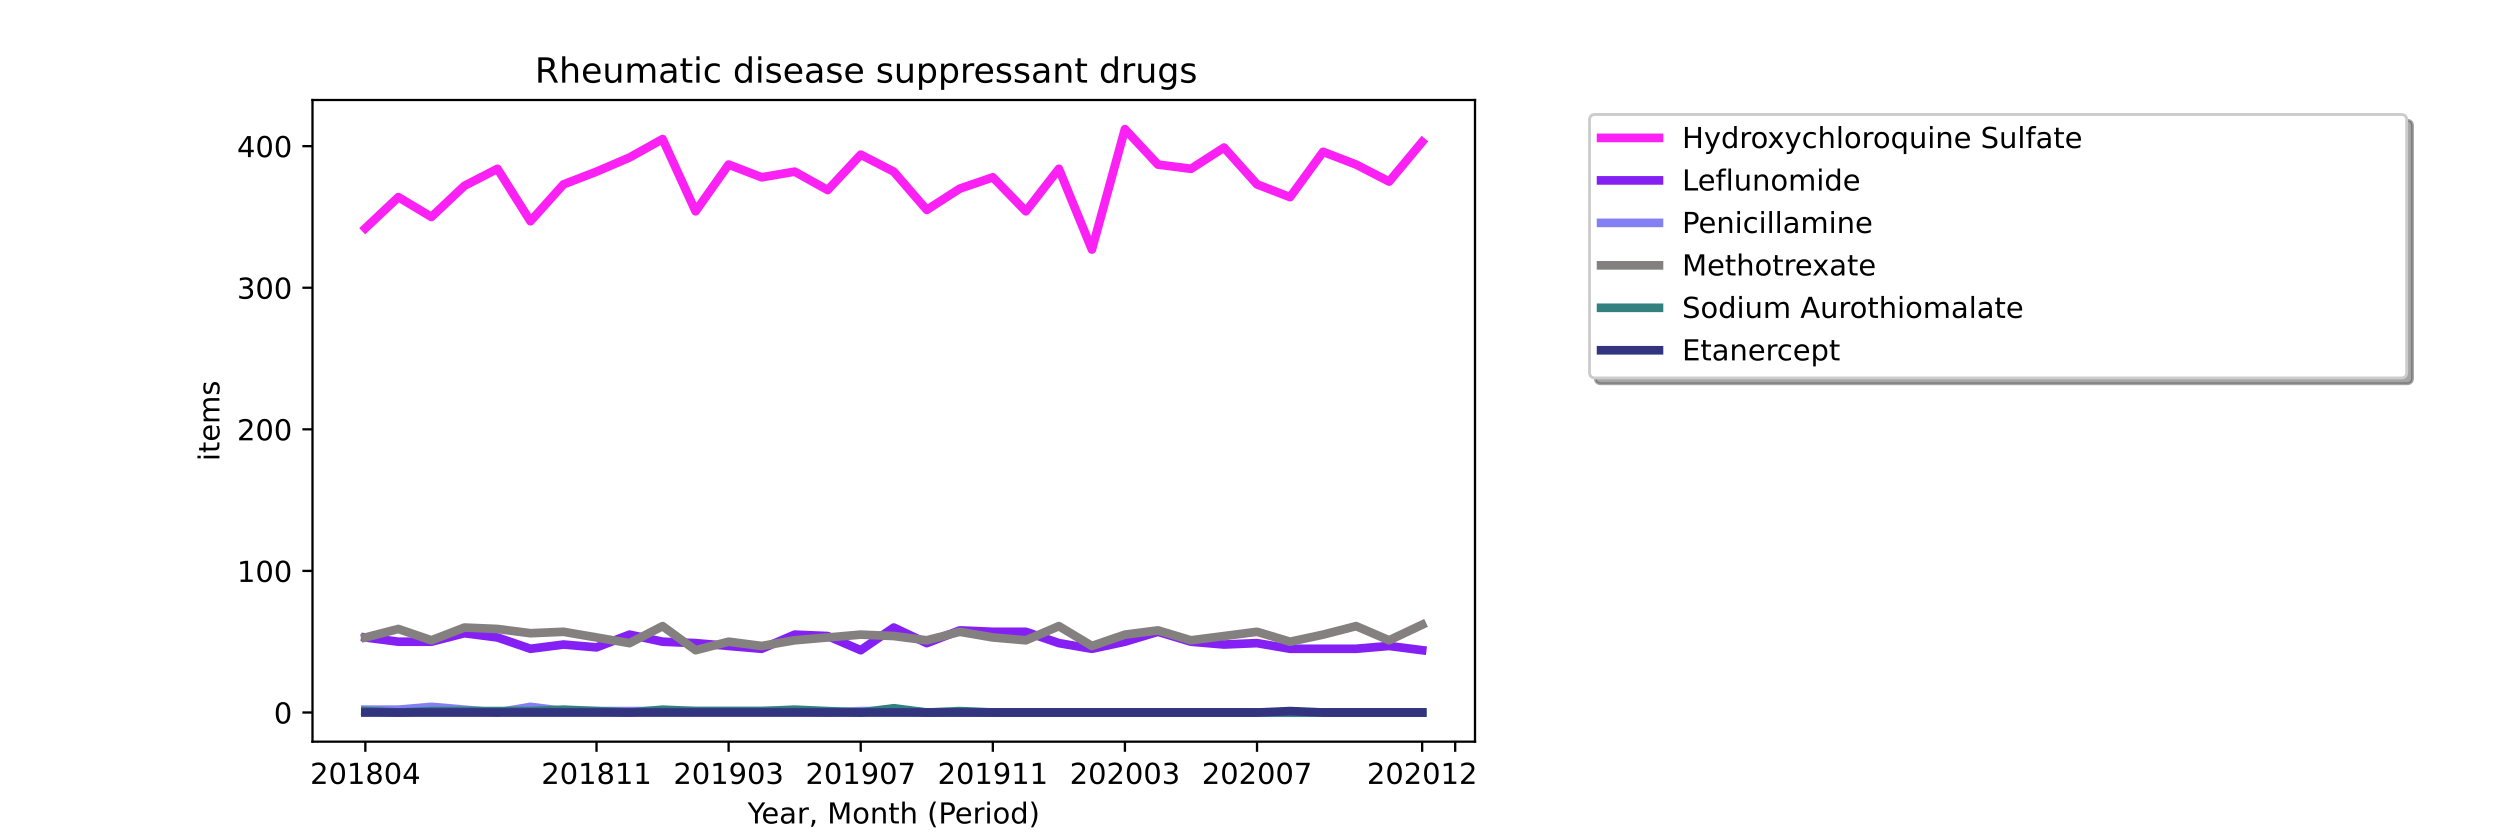 <?xml version="1.0" encoding="utf-8" standalone="no"?>
<!DOCTYPE svg PUBLIC "-//W3C//DTD SVG 1.1//EN"
  "http://www.w3.org/Graphics/SVG/1.1/DTD/svg11.dtd">
<!-- Created with matplotlib (https://matplotlib.org/) -->
<svg height="288pt" version="1.1" viewBox="0 0 864 288" width="864pt" xmlns="http://www.w3.org/2000/svg" xmlns:xlink="http://www.w3.org/1999/xlink">
 <defs>
  <style type="text/css">*{stroke-linecap:butt;stroke-linejoin:round;}</style>
 </defs>
 <g id="figure_1">
  <g id="patch_1">
   <path d="M 0 288 
L 864 288 
L 864 0 
L 0 0 
z
" style="fill:#ffffff;"/>
  </g>
  <g id="axes_1">
   <g id="patch_2">
    <path d="M 108 256.32 
L 509.76 256.32 
L 509.76 34.56 
L 108 34.56 
z
" style="fill:#ffffff;"/>
   </g>
   <g id="matplotlib.axis_1">
    <g id="xtick_1">
     <g id="line2d_1">
      <defs>
       <path d="M 0 0 
L 0 3.5 
" id="md480326a46" style="stroke:#000000;stroke-width:0.8;"/>
      </defs>
      <g>
       <use style="stroke:#000000;stroke-width:0.8;" x="126.262" xlink:href="#md480326a46" y="256.32"/>
      </g>
     </g>
     <g id="text_1">
      <!-- 201804 -->
      <g transform="translate(107.174 270.918)scale(0.1 -0.1)">
       <defs>
        <path d="M 19.188 8.297 
L 53.609 8.297 
L 53.609 0 
L 7.328 0 
L 7.328 8.297 
Q 12.938 14.109 22.625 23.891 
Q 32.328 33.688 34.812 36.531 
Q 39.547 41.844 41.422 45.531 
Q 43.312 49.219 43.312 52.781 
Q 43.312 58.594 39.234 62.25 
Q 35.156 65.922 28.609 65.922 
Q 23.969 65.922 18.812 64.312 
Q 13.672 62.703 7.812 59.422 
L 7.812 69.391 
Q 13.766 71.781 18.938 73 
Q 24.125 74.219 28.422 74.219 
Q 39.75 74.219 46.484 68.547 
Q 53.219 62.891 53.219 53.422 
Q 53.219 48.922 51.531 44.891 
Q 49.859 40.875 45.406 35.406 
Q 44.188 33.984 37.641 27.219 
Q 31.109 20.453 19.188 8.297 
z
" id="DejaVuSans-50"/>
        <path d="M 31.781 66.406 
Q 24.172 66.406 20.328 58.906 
Q 16.5 51.422 16.5 36.375 
Q 16.5 21.391 20.328 13.891 
Q 24.172 6.391 31.781 6.391 
Q 39.453 6.391 43.281 13.891 
Q 47.125 21.391 47.125 36.375 
Q 47.125 51.422 43.281 58.906 
Q 39.453 66.406 31.781 66.406 
z
M 31.781 74.219 
Q 44.047 74.219 50.516 64.516 
Q 56.984 54.828 56.984 36.375 
Q 56.984 17.969 50.516 8.266 
Q 44.047 -1.422 31.781 -1.422 
Q 19.531 -1.422 13.062 8.266 
Q 6.594 17.969 6.594 36.375 
Q 6.594 54.828 13.062 64.516 
Q 19.531 74.219 31.781 74.219 
z
" id="DejaVuSans-48"/>
        <path d="M 12.406 8.297 
L 28.516 8.297 
L 28.516 63.922 
L 10.984 60.406 
L 10.984 69.391 
L 28.422 72.906 
L 38.281 72.906 
L 38.281 8.297 
L 54.391 8.297 
L 54.391 0 
L 12.406 0 
z
" id="DejaVuSans-49"/>
        <path d="M 31.781 34.625 
Q 24.75 34.625 20.719 30.859 
Q 16.703 27.094 16.703 20.516 
Q 16.703 13.922 20.719 10.156 
Q 24.75 6.391 31.781 6.391 
Q 38.812 6.391 42.859 10.172 
Q 46.922 13.969 46.922 20.516 
Q 46.922 27.094 42.891 30.859 
Q 38.875 34.625 31.781 34.625 
z
M 21.922 38.812 
Q 15.578 40.375 12.031 44.719 
Q 8.5 49.078 8.5 55.328 
Q 8.5 64.062 14.719 69.141 
Q 20.953 74.219 31.781 74.219 
Q 42.672 74.219 48.875 69.141 
Q 55.078 64.062 55.078 55.328 
Q 55.078 49.078 51.531 44.719 
Q 48 40.375 41.703 38.812 
Q 48.828 37.156 52.797 32.312 
Q 56.781 27.484 56.781 20.516 
Q 56.781 9.906 50.312 4.234 
Q 43.844 -1.422 31.781 -1.422 
Q 19.734 -1.422 13.25 4.234 
Q 6.781 9.906 6.781 20.516 
Q 6.781 27.484 10.781 32.312 
Q 14.797 37.156 21.922 38.812 
z
M 18.312 54.391 
Q 18.312 48.734 21.844 45.562 
Q 25.391 42.391 31.781 42.391 
Q 38.141 42.391 41.719 45.562 
Q 45.312 48.734 45.312 54.391 
Q 45.312 60.062 41.719 63.234 
Q 38.141 66.406 31.781 66.406 
Q 25.391 66.406 21.844 63.234 
Q 18.312 60.062 18.312 54.391 
z
" id="DejaVuSans-56"/>
        <path d="M 37.797 64.312 
L 12.891 25.391 
L 37.797 25.391 
z
M 35.203 72.906 
L 47.609 72.906 
L 47.609 25.391 
L 58.016 25.391 
L 58.016 17.188 
L 47.609 17.188 
L 47.609 0 
L 37.797 0 
L 37.797 17.188 
L 4.891 17.188 
L 4.891 26.703 
z
" id="DejaVuSans-52"/>
       </defs>
       <use xlink:href="#DejaVuSans-50"/>
       <use x="63.623" xlink:href="#DejaVuSans-48"/>
       <use x="127.246" xlink:href="#DejaVuSans-49"/>
       <use x="190.869" xlink:href="#DejaVuSans-56"/>
       <use x="254.492" xlink:href="#DejaVuSans-48"/>
       <use x="318.115" xlink:href="#DejaVuSans-52"/>
      </g>
     </g>
    </g>
    <g id="xtick_2">
     <g id="line2d_2">
      <g>
       <use style="stroke:#000000;stroke-width:0.8;" x="206.157" xlink:href="#md480326a46" y="256.32"/>
      </g>
     </g>
     <g id="text_2">
      <!-- 201811 -->
      <g transform="translate(187.07 270.918)scale(0.1 -0.1)">
       <use xlink:href="#DejaVuSans-50"/>
       <use x="63.623" xlink:href="#DejaVuSans-48"/>
       <use x="127.246" xlink:href="#DejaVuSans-49"/>
       <use x="190.869" xlink:href="#DejaVuSans-56"/>
       <use x="254.492" xlink:href="#DejaVuSans-49"/>
       <use x="318.115" xlink:href="#DejaVuSans-49"/>
      </g>
     </g>
    </g>
    <g id="xtick_3">
     <g id="line2d_3">
      <g>
       <use style="stroke:#000000;stroke-width:0.8;" x="251.812" xlink:href="#md480326a46" y="256.32"/>
      </g>
     </g>
     <g id="text_3">
      <!-- 201903 -->
      <g transform="translate(232.724 270.918)scale(0.1 -0.1)">
       <defs>
        <path d="M 10.984 1.516 
L 10.984 10.5 
Q 14.703 8.734 18.5 7.812 
Q 22.312 6.891 25.984 6.891 
Q 35.75 6.891 40.891 13.453 
Q 46.047 20.016 46.781 33.406 
Q 43.953 29.203 39.594 26.953 
Q 35.25 24.703 29.984 24.703 
Q 19.047 24.703 12.672 31.312 
Q 6.297 37.938 6.297 49.422 
Q 6.297 60.641 12.938 67.422 
Q 19.578 74.219 30.609 74.219 
Q 43.266 74.219 49.922 64.516 
Q 56.594 54.828 56.594 36.375 
Q 56.594 19.141 48.406 8.859 
Q 40.234 -1.422 26.422 -1.422 
Q 22.703 -1.422 18.891 -0.688 
Q 15.094 0.047 10.984 1.516 
z
M 30.609 32.422 
Q 37.25 32.422 41.125 36.953 
Q 45.016 41.5 45.016 49.422 
Q 45.016 57.281 41.125 61.844 
Q 37.25 66.406 30.609 66.406 
Q 23.969 66.406 20.094 61.844 
Q 16.219 57.281 16.219 49.422 
Q 16.219 41.5 20.094 36.953 
Q 23.969 32.422 30.609 32.422 
z
" id="DejaVuSans-57"/>
        <path d="M 40.578 39.312 
Q 47.656 37.797 51.625 33 
Q 55.609 28.219 55.609 21.188 
Q 55.609 10.406 48.188 4.484 
Q 40.766 -1.422 27.094 -1.422 
Q 22.516 -1.422 17.656 -0.516 
Q 12.797 0.391 7.625 2.203 
L 7.625 11.719 
Q 11.719 9.328 16.594 8.109 
Q 21.484 6.891 26.812 6.891 
Q 36.078 6.891 40.938 10.547 
Q 45.797 14.203 45.797 21.188 
Q 45.797 27.641 41.281 31.266 
Q 36.766 34.906 28.719 34.906 
L 20.219 34.906 
L 20.219 43.016 
L 29.109 43.016 
Q 36.375 43.016 40.234 45.922 
Q 44.094 48.828 44.094 54.297 
Q 44.094 59.906 40.109 62.906 
Q 36.141 65.922 28.719 65.922 
Q 24.656 65.922 20.016 65.031 
Q 15.375 64.156 9.812 62.312 
L 9.812 71.094 
Q 15.438 72.656 20.344 73.438 
Q 25.25 74.219 29.594 74.219 
Q 40.828 74.219 47.359 69.109 
Q 53.906 64.016 53.906 55.328 
Q 53.906 49.266 50.438 45.094 
Q 46.969 40.922 40.578 39.312 
z
" id="DejaVuSans-51"/>
       </defs>
       <use xlink:href="#DejaVuSans-50"/>
       <use x="63.623" xlink:href="#DejaVuSans-48"/>
       <use x="127.246" xlink:href="#DejaVuSans-49"/>
       <use x="190.869" xlink:href="#DejaVuSans-57"/>
       <use x="254.492" xlink:href="#DejaVuSans-48"/>
       <use x="318.115" xlink:href="#DejaVuSans-51"/>
      </g>
     </g>
    </g>
    <g id="xtick_4">
     <g id="line2d_4">
      <g>
       <use style="stroke:#000000;stroke-width:0.8;" x="297.466" xlink:href="#md480326a46" y="256.32"/>
      </g>
     </g>
     <g id="text_4">
      <!-- 201907 -->
      <g transform="translate(278.379 270.918)scale(0.1 -0.1)">
       <defs>
        <path d="M 8.203 72.906 
L 55.078 72.906 
L 55.078 68.703 
L 28.609 0 
L 18.312 0 
L 43.219 64.594 
L 8.203 64.594 
z
" id="DejaVuSans-55"/>
       </defs>
       <use xlink:href="#DejaVuSans-50"/>
       <use x="63.623" xlink:href="#DejaVuSans-48"/>
       <use x="127.246" xlink:href="#DejaVuSans-49"/>
       <use x="190.869" xlink:href="#DejaVuSans-57"/>
       <use x="254.492" xlink:href="#DejaVuSans-48"/>
       <use x="318.115" xlink:href="#DejaVuSans-55"/>
      </g>
     </g>
    </g>
    <g id="xtick_5">
     <g id="line2d_5">
      <g>
       <use style="stroke:#000000;stroke-width:0.8;" x="343.121" xlink:href="#md480326a46" y="256.32"/>
      </g>
     </g>
     <g id="text_5">
      <!-- 201911 -->
      <g transform="translate(324.033 270.918)scale(0.1 -0.1)">
       <use xlink:href="#DejaVuSans-50"/>
       <use x="63.623" xlink:href="#DejaVuSans-48"/>
       <use x="127.246" xlink:href="#DejaVuSans-49"/>
       <use x="190.869" xlink:href="#DejaVuSans-57"/>
       <use x="254.492" xlink:href="#DejaVuSans-49"/>
       <use x="318.115" xlink:href="#DejaVuSans-49"/>
      </g>
     </g>
    </g>
    <g id="xtick_6">
     <g id="line2d_6">
      <g>
       <use style="stroke:#000000;stroke-width:0.8;" x="388.775" xlink:href="#md480326a46" y="256.32"/>
      </g>
     </g>
     <g id="text_6">
      <!-- 202003 -->
      <g transform="translate(369.688 270.918)scale(0.1 -0.1)">
       <use xlink:href="#DejaVuSans-50"/>
       <use x="63.623" xlink:href="#DejaVuSans-48"/>
       <use x="127.246" xlink:href="#DejaVuSans-50"/>
       <use x="190.869" xlink:href="#DejaVuSans-48"/>
       <use x="254.492" xlink:href="#DejaVuSans-48"/>
       <use x="318.115" xlink:href="#DejaVuSans-51"/>
      </g>
     </g>
    </g>
    <g id="xtick_7">
     <g id="line2d_7">
      <g>
       <use style="stroke:#000000;stroke-width:0.8;" x="434.43" xlink:href="#md480326a46" y="256.32"/>
      </g>
     </g>
     <g id="text_7">
      <!-- 202007 -->
      <g transform="translate(415.342 270.918)scale(0.1 -0.1)">
       <use xlink:href="#DejaVuSans-50"/>
       <use x="63.623" xlink:href="#DejaVuSans-48"/>
       <use x="127.246" xlink:href="#DejaVuSans-50"/>
       <use x="190.869" xlink:href="#DejaVuSans-48"/>
       <use x="254.492" xlink:href="#DejaVuSans-48"/>
       <use x="318.115" xlink:href="#DejaVuSans-55"/>
      </g>
     </g>
    </g>
    <g id="xtick_8">
     <g id="line2d_8">
      <g>
       <use style="stroke:#000000;stroke-width:0.8;" x="491.498" xlink:href="#md480326a46" y="256.32"/>
      </g>
     </g>
     <g id="text_8">
      <!-- 202012 -->
      <g transform="translate(472.411 270.918)scale(0.1 -0.1)">
       <use xlink:href="#DejaVuSans-50"/>
       <use x="63.623" xlink:href="#DejaVuSans-48"/>
       <use x="127.246" xlink:href="#DejaVuSans-50"/>
       <use x="190.869" xlink:href="#DejaVuSans-48"/>
       <use x="254.492" xlink:href="#DejaVuSans-49"/>
       <use x="318.115" xlink:href="#DejaVuSans-50"/>
      </g>
     </g>
    </g>
    <g id="xtick_9">
     <g id="line2d_9">
      <g>
       <use style="stroke:#000000;stroke-width:0.8;" x="502.912" xlink:href="#md480326a46" y="256.32"/>
      </g>
     </g>
    </g>
    <g id="text_9">
     <!-- Year, Month (Period) -->
     <g transform="translate(258.364 284.597)scale(0.1 -0.1)">
      <defs>
       <path d="M -0.203 72.906 
L 10.406 72.906 
L 30.609 42.922 
L 50.688 72.906 
L 61.281 72.906 
L 35.5 34.719 
L 35.5 0 
L 25.594 0 
L 25.594 34.719 
z
" id="DejaVuSans-89"/>
       <path d="M 56.203 29.594 
L 56.203 25.203 
L 14.891 25.203 
Q 15.484 15.922 20.484 11.062 
Q 25.484 6.203 34.422 6.203 
Q 39.594 6.203 44.453 7.469 
Q 49.312 8.734 54.109 11.281 
L 54.109 2.781 
Q 49.266 0.734 44.188 -0.344 
Q 39.109 -1.422 33.891 -1.422 
Q 20.797 -1.422 13.156 6.188 
Q 5.516 13.812 5.516 26.812 
Q 5.516 40.234 12.766 48.109 
Q 20.016 56 32.328 56 
Q 43.359 56 49.781 48.891 
Q 56.203 41.797 56.203 29.594 
z
M 47.219 32.234 
Q 47.125 39.594 43.094 43.984 
Q 39.062 48.391 32.422 48.391 
Q 24.906 48.391 20.391 44.141 
Q 15.875 39.891 15.188 32.172 
z
" id="DejaVuSans-101"/>
       <path d="M 34.281 27.484 
Q 23.391 27.484 19.188 25 
Q 14.984 22.516 14.984 16.5 
Q 14.984 11.719 18.141 8.906 
Q 21.297 6.109 26.703 6.109 
Q 34.188 6.109 38.703 11.406 
Q 43.219 16.703 43.219 25.484 
L 43.219 27.484 
z
M 52.203 31.203 
L 52.203 0 
L 43.219 0 
L 43.219 8.297 
Q 40.141 3.328 35.547 0.953 
Q 30.953 -1.422 24.312 -1.422 
Q 15.922 -1.422 10.953 3.297 
Q 6 8.016 6 15.922 
Q 6 25.141 12.172 29.828 
Q 18.359 34.516 30.609 34.516 
L 43.219 34.516 
L 43.219 35.406 
Q 43.219 41.609 39.141 45 
Q 35.062 48.391 27.688 48.391 
Q 23 48.391 18.547 47.266 
Q 14.109 46.141 10.016 43.891 
L 10.016 52.203 
Q 14.938 54.109 19.578 55.047 
Q 24.219 56 28.609 56 
Q 40.484 56 46.344 49.844 
Q 52.203 43.703 52.203 31.203 
z
" id="DejaVuSans-97"/>
       <path d="M 41.109 46.297 
Q 39.594 47.172 37.812 47.578 
Q 36.031 48 33.891 48 
Q 26.266 48 22.188 43.047 
Q 18.109 38.094 18.109 28.812 
L 18.109 0 
L 9.078 0 
L 9.078 54.688 
L 18.109 54.688 
L 18.109 46.188 
Q 20.953 51.172 25.484 53.578 
Q 30.031 56 36.531 56 
Q 37.453 56 38.578 55.875 
Q 39.703 55.766 41.062 55.516 
z
" id="DejaVuSans-114"/>
       <path d="M 11.719 12.406 
L 22.016 12.406 
L 22.016 4 
L 14.016 -11.625 
L 7.719 -11.625 
L 11.719 4 
z
" id="DejaVuSans-44"/>
       <path id="DejaVuSans-32"/>
       <path d="M 9.812 72.906 
L 24.516 72.906 
L 43.109 23.297 
L 61.812 72.906 
L 76.516 72.906 
L 76.516 0 
L 66.891 0 
L 66.891 64.016 
L 48.094 14.016 
L 38.188 14.016 
L 19.391 64.016 
L 19.391 0 
L 9.812 0 
z
" id="DejaVuSans-77"/>
       <path d="M 30.609 48.391 
Q 23.391 48.391 19.188 42.75 
Q 14.984 37.109 14.984 27.297 
Q 14.984 17.484 19.156 11.844 
Q 23.344 6.203 30.609 6.203 
Q 37.797 6.203 41.984 11.859 
Q 46.188 17.531 46.188 27.297 
Q 46.188 37.016 41.984 42.703 
Q 37.797 48.391 30.609 48.391 
z
M 30.609 56 
Q 42.328 56 49.016 48.375 
Q 55.719 40.766 55.719 27.297 
Q 55.719 13.875 49.016 6.219 
Q 42.328 -1.422 30.609 -1.422 
Q 18.844 -1.422 12.172 6.219 
Q 5.516 13.875 5.516 27.297 
Q 5.516 40.766 12.172 48.375 
Q 18.844 56 30.609 56 
z
" id="DejaVuSans-111"/>
       <path d="M 54.891 33.016 
L 54.891 0 
L 45.906 0 
L 45.906 32.719 
Q 45.906 40.484 42.875 44.328 
Q 39.844 48.188 33.797 48.188 
Q 26.516 48.188 22.312 43.547 
Q 18.109 38.922 18.109 30.906 
L 18.109 0 
L 9.078 0 
L 9.078 54.688 
L 18.109 54.688 
L 18.109 46.188 
Q 21.344 51.125 25.703 53.562 
Q 30.078 56 35.797 56 
Q 45.219 56 50.047 50.172 
Q 54.891 44.344 54.891 33.016 
z
" id="DejaVuSans-110"/>
       <path d="M 18.312 70.219 
L 18.312 54.688 
L 36.812 54.688 
L 36.812 47.703 
L 18.312 47.703 
L 18.312 18.016 
Q 18.312 11.328 20.141 9.422 
Q 21.969 7.516 27.594 7.516 
L 36.812 7.516 
L 36.812 0 
L 27.594 0 
Q 17.188 0 13.234 3.875 
Q 9.281 7.766 9.281 18.016 
L 9.281 47.703 
L 2.688 47.703 
L 2.688 54.688 
L 9.281 54.688 
L 9.281 70.219 
z
" id="DejaVuSans-116"/>
       <path d="M 54.891 33.016 
L 54.891 0 
L 45.906 0 
L 45.906 32.719 
Q 45.906 40.484 42.875 44.328 
Q 39.844 48.188 33.797 48.188 
Q 26.516 48.188 22.312 43.547 
Q 18.109 38.922 18.109 30.906 
L 18.109 0 
L 9.078 0 
L 9.078 75.984 
L 18.109 75.984 
L 18.109 46.188 
Q 21.344 51.125 25.703 53.562 
Q 30.078 56 35.797 56 
Q 45.219 56 50.047 50.172 
Q 54.891 44.344 54.891 33.016 
z
" id="DejaVuSans-104"/>
       <path d="M 31 75.875 
Q 24.469 64.656 21.281 53.656 
Q 18.109 42.672 18.109 31.391 
Q 18.109 20.125 21.312 9.062 
Q 24.516 -2 31 -13.188 
L 23.188 -13.188 
Q 15.875 -1.703 12.234 9.375 
Q 8.594 20.453 8.594 31.391 
Q 8.594 42.281 12.203 53.312 
Q 15.828 64.359 23.188 75.875 
z
" id="DejaVuSans-40"/>
       <path d="M 19.672 64.797 
L 19.672 37.406 
L 32.078 37.406 
Q 38.969 37.406 42.719 40.969 
Q 46.484 44.531 46.484 51.125 
Q 46.484 57.672 42.719 61.234 
Q 38.969 64.797 32.078 64.797 
z
M 9.812 72.906 
L 32.078 72.906 
Q 44.344 72.906 50.609 67.359 
Q 56.891 61.812 56.891 51.125 
Q 56.891 40.328 50.609 34.812 
Q 44.344 29.297 32.078 29.297 
L 19.672 29.297 
L 19.672 0 
L 9.812 0 
z
" id="DejaVuSans-80"/>
       <path d="M 9.422 54.688 
L 18.406 54.688 
L 18.406 0 
L 9.422 0 
z
M 9.422 75.984 
L 18.406 75.984 
L 18.406 64.594 
L 9.422 64.594 
z
" id="DejaVuSans-105"/>
       <path d="M 45.406 46.391 
L 45.406 75.984 
L 54.391 75.984 
L 54.391 0 
L 45.406 0 
L 45.406 8.203 
Q 42.578 3.328 38.25 0.953 
Q 33.938 -1.422 27.875 -1.422 
Q 17.969 -1.422 11.734 6.484 
Q 5.516 14.406 5.516 27.297 
Q 5.516 40.188 11.734 48.094 
Q 17.969 56 27.875 56 
Q 33.938 56 38.25 53.625 
Q 42.578 51.266 45.406 46.391 
z
M 14.797 27.297 
Q 14.797 17.391 18.875 11.75 
Q 22.953 6.109 30.078 6.109 
Q 37.203 6.109 41.297 11.75 
Q 45.406 17.391 45.406 27.297 
Q 45.406 37.203 41.297 42.844 
Q 37.203 48.484 30.078 48.484 
Q 22.953 48.484 18.875 42.844 
Q 14.797 37.203 14.797 27.297 
z
" id="DejaVuSans-100"/>
       <path d="M 8.016 75.875 
L 15.828 75.875 
Q 23.141 64.359 26.781 53.312 
Q 30.422 42.281 30.422 31.391 
Q 30.422 20.453 26.781 9.375 
Q 23.141 -1.703 15.828 -13.188 
L 8.016 -13.188 
Q 14.5 -2 17.703 9.062 
Q 20.906 20.125 20.906 31.391 
Q 20.906 42.672 17.703 53.656 
Q 14.5 64.656 8.016 75.875 
z
" id="DejaVuSans-41"/>
      </defs>
      <use xlink:href="#DejaVuSans-89"/>
      <use x="47.834" xlink:href="#DejaVuSans-101"/>
      <use x="109.357" xlink:href="#DejaVuSans-97"/>
      <use x="170.637" xlink:href="#DejaVuSans-114"/>
      <use x="211.75" xlink:href="#DejaVuSans-44"/>
      <use x="243.537" xlink:href="#DejaVuSans-32"/>
      <use x="275.324" xlink:href="#DejaVuSans-77"/>
      <use x="361.604" xlink:href="#DejaVuSans-111"/>
      <use x="422.785" xlink:href="#DejaVuSans-110"/>
      <use x="486.164" xlink:href="#DejaVuSans-116"/>
      <use x="525.373" xlink:href="#DejaVuSans-104"/>
      <use x="588.752" xlink:href="#DejaVuSans-32"/>
      <use x="620.539" xlink:href="#DejaVuSans-40"/>
      <use x="659.553" xlink:href="#DejaVuSans-80"/>
      <use x="716.23" xlink:href="#DejaVuSans-101"/>
      <use x="777.754" xlink:href="#DejaVuSans-114"/>
      <use x="818.867" xlink:href="#DejaVuSans-105"/>
      <use x="846.65" xlink:href="#DejaVuSans-111"/>
      <use x="907.832" xlink:href="#DejaVuSans-100"/>
      <use x="971.309" xlink:href="#DejaVuSans-41"/>
     </g>
    </g>
   </g>
   <g id="matplotlib.axis_2">
    <g id="ytick_1">
     <g id="line2d_10">
      <defs>
       <path d="M 0 0 
L -3.5 0 
" id="m4ed0da4466" style="stroke:#000000;stroke-width:0.8;"/>
      </defs>
      <g>
       <use style="stroke:#000000;stroke-width:0.8;" x="108" xlink:href="#m4ed0da4466" y="246.24"/>
      </g>
     </g>
     <g id="text_10">
      <!-- 0 -->
      <g transform="translate(94.638 250.039)scale(0.1 -0.1)">
       <use xlink:href="#DejaVuSans-48"/>
      </g>
     </g>
    </g>
    <g id="ytick_2">
     <g id="line2d_11">
      <g>
       <use style="stroke:#000000;stroke-width:0.8;" x="108" xlink:href="#m4ed0da4466" y="197.308"/>
      </g>
     </g>
     <g id="text_11">
      <!-- 100 -->
      <g transform="translate(81.912 201.107)scale(0.1 -0.1)">
       <use xlink:href="#DejaVuSans-49"/>
       <use x="63.623" xlink:href="#DejaVuSans-48"/>
       <use x="127.246" xlink:href="#DejaVuSans-48"/>
      </g>
     </g>
    </g>
    <g id="ytick_3">
     <g id="line2d_12">
      <g>
       <use style="stroke:#000000;stroke-width:0.8;" x="108" xlink:href="#m4ed0da4466" y="148.376"/>
      </g>
     </g>
     <g id="text_12">
      <!-- 200 -->
      <g transform="translate(81.912 152.175)scale(0.1 -0.1)">
       <use xlink:href="#DejaVuSans-50"/>
       <use x="63.623" xlink:href="#DejaVuSans-48"/>
       <use x="127.246" xlink:href="#DejaVuSans-48"/>
      </g>
     </g>
    </g>
    <g id="ytick_4">
     <g id="line2d_13">
      <g>
       <use style="stroke:#000000;stroke-width:0.8;" x="108" xlink:href="#m4ed0da4466" y="99.444"/>
      </g>
     </g>
     <g id="text_13">
      <!-- 300 -->
      <g transform="translate(81.912 103.243)scale(0.1 -0.1)">
       <use xlink:href="#DejaVuSans-51"/>
       <use x="63.623" xlink:href="#DejaVuSans-48"/>
       <use x="127.246" xlink:href="#DejaVuSans-48"/>
      </g>
     </g>
    </g>
    <g id="ytick_5">
     <g id="line2d_14">
      <g>
       <use style="stroke:#000000;stroke-width:0.8;" x="108" xlink:href="#m4ed0da4466" y="50.512"/>
      </g>
     </g>
     <g id="text_14">
      <!-- 400 -->
      <g transform="translate(81.912 54.311)scale(0.1 -0.1)">
       <use xlink:href="#DejaVuSans-52"/>
       <use x="63.623" xlink:href="#DejaVuSans-48"/>
       <use x="127.246" xlink:href="#DejaVuSans-48"/>
      </g>
     </g>
    </g>
    <g id="text_15">
     <!-- items -->
     <g transform="translate(75.833 159.341)rotate(-90)scale(0.1 -0.1)">
      <defs>
       <path d="M 52 44.188 
Q 55.375 50.25 60.062 53.125 
Q 64.75 56 71.094 56 
Q 79.641 56 84.281 50.016 
Q 88.922 44.047 88.922 33.016 
L 88.922 0 
L 79.891 0 
L 79.891 32.719 
Q 79.891 40.578 77.094 44.375 
Q 74.312 48.188 68.609 48.188 
Q 61.625 48.188 57.562 43.547 
Q 53.516 38.922 53.516 30.906 
L 53.516 0 
L 44.484 0 
L 44.484 32.719 
Q 44.484 40.625 41.703 44.406 
Q 38.922 48.188 33.109 48.188 
Q 26.219 48.188 22.156 43.531 
Q 18.109 38.875 18.109 30.906 
L 18.109 0 
L 9.078 0 
L 9.078 54.688 
L 18.109 54.688 
L 18.109 46.188 
Q 21.188 51.219 25.484 53.609 
Q 29.781 56 35.688 56 
Q 41.656 56 45.828 52.969 
Q 50 49.953 52 44.188 
z
" id="DejaVuSans-109"/>
       <path d="M 44.281 53.078 
L 44.281 44.578 
Q 40.484 46.531 36.375 47.5 
Q 32.281 48.484 27.875 48.484 
Q 21.188 48.484 17.844 46.438 
Q 14.5 44.391 14.5 40.281 
Q 14.5 37.156 16.891 35.375 
Q 19.281 33.594 26.516 31.984 
L 29.594 31.297 
Q 39.156 29.25 43.188 25.516 
Q 47.219 21.781 47.219 15.094 
Q 47.219 7.469 41.188 3.016 
Q 35.156 -1.422 24.609 -1.422 
Q 20.219 -1.422 15.453 -0.562 
Q 10.688 0.297 5.422 2 
L 5.422 11.281 
Q 10.406 8.688 15.234 7.391 
Q 20.062 6.109 24.812 6.109 
Q 31.156 6.109 34.562 8.281 
Q 37.984 10.453 37.984 14.406 
Q 37.984 18.062 35.516 20.016 
Q 33.062 21.969 24.703 23.781 
L 21.578 24.516 
Q 13.234 26.266 9.516 29.906 
Q 5.812 33.547 5.812 39.891 
Q 5.812 47.609 11.281 51.797 
Q 16.75 56 26.812 56 
Q 31.781 56 36.172 55.266 
Q 40.578 54.547 44.281 53.078 
z
" id="DejaVuSans-115"/>
      </defs>
      <use xlink:href="#DejaVuSans-105"/>
      <use x="27.783" xlink:href="#DejaVuSans-116"/>
      <use x="66.992" xlink:href="#DejaVuSans-101"/>
      <use x="128.516" xlink:href="#DejaVuSans-109"/>
      <use x="225.928" xlink:href="#DejaVuSans-115"/>
     </g>
    </g>
   </g>
   <g id="line2d_15">
    <path clip-path="url(#pfc5a1f720e)" d="M 126.262 78.892 
L 137.675 68.127 
L 149.089 74.978 
L 160.503 64.213 
L 171.916 58.341 
L 183.33 76.446 
L 194.744 63.723 
L 206.157 59.32 
L 217.571 54.426 
L 228.985 48.065 
L 240.398 73.021 
L 251.812 56.873 
L 263.225 61.277 
L 274.639 59.32 
L 286.053 65.681 
L 297.466 53.448 
L 308.88 59.32 
L 320.294 72.531 
L 331.707 65.191 
L 343.121 61.277 
L 354.535 73.021 
L 365.948 58.341 
L 377.362 86.232 
L 388.775 44.64 
L 400.189 56.873 
L 411.603 58.341 
L 423.016 51.001 
L 434.43 63.723 
L 445.844 68.127 
L 457.257 52.469 
L 468.671 56.873 
L 480.085 62.745 
L 491.498 49.044 
" style="fill:none;stroke:#fb20f3;stroke-linecap:square;stroke-width:3;"/>
   </g>
   <g id="line2d_16">
    <path clip-path="url(#pfc5a1f720e)" d="M 126.262 220.306 
L 137.675 221.774 
L 149.089 221.774 
L 160.503 218.838 
L 171.916 220.306 
L 183.33 224.221 
L 194.744 222.753 
L 206.157 223.731 
L 217.571 219.327 
L 228.985 221.774 
L 240.398 222.263 
L 251.812 223.242 
L 263.225 224.221 
L 274.639 219.327 
L 286.053 219.817 
L 297.466 224.71 
L 308.88 216.881 
L 320.294 222.263 
L 331.707 217.859 
L 343.121 218.349 
L 354.535 218.349 
L 365.948 222.263 
L 377.362 224.221 
L 388.775 221.774 
L 400.189 218.349 
L 411.603 221.774 
L 423.016 222.753 
L 434.43 222.263 
L 445.844 224.221 
L 457.257 224.221 
L 468.671 224.221 
L 480.085 223.242 
L 491.498 224.71 
" style="fill:none;stroke:#8420f3;stroke-linecap:square;stroke-width:3;"/>
   </g>
   <g id="line2d_17">
    <path clip-path="url(#pfc5a1f720e)" d="M 126.262 245.261 
L 137.675 245.261 
L 149.089 244.283 
L 160.503 245.261 
L 171.916 246.24 
L 183.33 244.283 
L 194.744 245.751 
L 206.157 245.751 
L 217.571 245.751 
L 228.985 245.751 
L 240.398 245.751 
L 251.812 245.751 
L 263.225 245.751 
L 274.639 245.751 
L 286.053 246.24 
L 297.466 245.751 
L 308.88 245.751 
L 320.294 246.24 
L 331.707 246.24 
L 343.121 246.24 
L 354.535 246.24 
L 365.948 246.24 
L 377.362 246.24 
L 388.775 246.24 
L 400.189 246.24 
L 411.603 246.24 
L 423.016 246.24 
L 434.43 246.24 
L 445.844 246.24 
L 457.257 246.24 
L 468.671 246.24 
L 480.085 246.24 
L 491.498 246.24 
" style="fill:none;stroke:#8480f3;stroke-linecap:square;stroke-width:3;"/>
   </g>
   <g id="line2d_18">
    <path clip-path="url(#pfc5a1f720e)" d="M 126.262 220.306 
L 137.675 217.37 
L 149.089 221.285 
L 160.503 216.881 
L 171.916 217.37 
L 183.33 218.838 
L 194.744 218.349 
L 206.157 220.306 
L 217.571 222.263 
L 228.985 216.391 
L 240.398 224.71 
L 251.812 221.774 
L 263.225 223.242 
L 274.639 221.285 
L 286.053 220.306 
L 297.466 219.327 
L 308.88 219.817 
L 320.294 221.285 
L 331.707 218.349 
L 343.121 220.306 
L 354.535 221.285 
L 365.948 216.391 
L 377.362 223.242 
L 388.775 219.327 
L 400.189 217.859 
L 411.603 221.285 
L 423.016 219.817 
L 434.43 218.349 
L 445.844 221.774 
L 457.257 219.327 
L 468.671 216.391 
L 480.085 221.285 
L 491.498 215.902 
" style="fill:none;stroke:#84807f;stroke-linecap:square;stroke-width:3;"/>
   </g>
   <g id="line2d_19">
    <path clip-path="url(#pfc5a1f720e)" d="M 126.262 245.751 
L 137.675 246.24 
L 149.089 245.751 
L 160.503 245.751 
L 171.916 245.751 
L 183.33 245.751 
L 194.744 245.261 
L 206.157 245.751 
L 217.571 246.24 
L 228.985 245.261 
L 240.398 245.751 
L 251.812 245.751 
L 263.225 245.751 
L 274.639 245.261 
L 286.053 245.751 
L 297.466 246.24 
L 308.88 244.772 
L 320.294 246.24 
L 331.707 245.751 
L 343.121 246.24 
L 354.535 246.24 
L 365.948 246.24 
L 377.362 246.24 
L 388.775 246.24 
L 400.189 246.24 
L 411.603 246.24 
L 423.016 246.24 
L 434.43 246.24 
L 445.844 246.24 
L 457.257 246.24 
L 468.671 246.24 
L 480.085 246.24 
L 491.498 246.24 
" style="fill:none;stroke:#32807f;stroke-linecap:square;stroke-width:3;"/>
   </g>
   <g id="line2d_20">
    <path clip-path="url(#pfc5a1f720e)" d="M 126.262 246.24 
L 137.675 246.24 
L 149.089 246.24 
L 160.503 246.24 
L 171.916 246.24 
L 183.33 246.24 
L 194.744 246.24 
L 206.157 246.24 
L 217.571 246.24 
L 228.985 246.24 
L 240.398 246.24 
L 251.812 246.24 
L 263.225 246.24 
L 274.639 246.24 
L 286.053 246.24 
L 297.466 246.24 
L 308.88 246.24 
L 320.294 246.24 
L 331.707 246.24 
L 343.121 246.24 
L 354.535 246.24 
L 365.948 246.24 
L 377.362 246.24 
L 388.775 246.24 
L 400.189 246.24 
L 411.603 246.24 
L 423.016 246.24 
L 434.43 246.24 
L 445.844 245.751 
L 457.257 246.24 
L 468.671 246.24 
L 480.085 246.24 
L 491.498 246.24 
" style="fill:none;stroke:#32347f;stroke-linecap:square;stroke-width:3;"/>
   </g>
   <g id="patch_3">
    <path d="M 108 256.32 
L 108 34.56 
" style="fill:none;stroke:#000000;stroke-linecap:square;stroke-linejoin:miter;stroke-width:0.8;"/>
   </g>
   <g id="patch_4">
    <path d="M 509.76 256.32 
L 509.76 34.56 
" style="fill:none;stroke:#000000;stroke-linecap:square;stroke-linejoin:miter;stroke-width:0.8;"/>
   </g>
   <g id="patch_5">
    <path d="M 108 256.32 
L 509.76 256.32 
" style="fill:none;stroke:#000000;stroke-linecap:square;stroke-linejoin:miter;stroke-width:0.8;"/>
   </g>
   <g id="patch_6">
    <path d="M 108 34.56 
L 509.76 34.56 
" style="fill:none;stroke:#000000;stroke-linecap:square;stroke-linejoin:miter;stroke-width:0.8;"/>
   </g>
   <g id="text_16">
    <!-- Rheumatic disease suppressant drugs      -->
    <g transform="translate(184.867 28.56)scale(0.12 -0.12)">
     <defs>
      <path d="M 44.391 34.188 
Q 47.562 33.109 50.562 29.594 
Q 53.562 26.078 56.594 19.922 
L 66.609 0 
L 56 0 
L 46.688 18.703 
Q 43.062 26.031 39.672 28.422 
Q 36.281 30.812 30.422 30.812 
L 19.672 30.812 
L 19.672 0 
L 9.812 0 
L 9.812 72.906 
L 32.078 72.906 
Q 44.578 72.906 50.734 67.672 
Q 56.891 62.453 56.891 51.906 
Q 56.891 45.016 53.688 40.469 
Q 50.484 35.938 44.391 34.188 
z
M 19.672 64.797 
L 19.672 38.922 
L 32.078 38.922 
Q 39.203 38.922 42.844 42.219 
Q 46.484 45.516 46.484 51.906 
Q 46.484 58.297 42.844 61.547 
Q 39.203 64.797 32.078 64.797 
z
" id="DejaVuSans-82"/>
      <path d="M 8.5 21.578 
L 8.5 54.688 
L 17.484 54.688 
L 17.484 21.922 
Q 17.484 14.156 20.5 10.266 
Q 23.531 6.391 29.594 6.391 
Q 36.859 6.391 41.078 11.031 
Q 45.312 15.672 45.312 23.688 
L 45.312 54.688 
L 54.297 54.688 
L 54.297 0 
L 45.312 0 
L 45.312 8.406 
Q 42.047 3.422 37.719 1 
Q 33.406 -1.422 27.688 -1.422 
Q 18.266 -1.422 13.375 4.438 
Q 8.5 10.297 8.5 21.578 
z
M 31.109 56 
z
" id="DejaVuSans-117"/>
      <path d="M 48.781 52.594 
L 48.781 44.188 
Q 44.969 46.297 41.141 47.344 
Q 37.312 48.391 33.406 48.391 
Q 24.656 48.391 19.812 42.844 
Q 14.984 37.312 14.984 27.297 
Q 14.984 17.281 19.812 11.734 
Q 24.656 6.203 33.406 6.203 
Q 37.312 6.203 41.141 7.25 
Q 44.969 8.297 48.781 10.406 
L 48.781 2.094 
Q 45.016 0.344 40.984 -0.531 
Q 36.969 -1.422 32.422 -1.422 
Q 20.062 -1.422 12.781 6.344 
Q 5.516 14.109 5.516 27.297 
Q 5.516 40.672 12.859 48.328 
Q 20.219 56 33.016 56 
Q 37.156 56 41.109 55.141 
Q 45.062 54.297 48.781 52.594 
z
" id="DejaVuSans-99"/>
      <path d="M 18.109 8.203 
L 18.109 -20.797 
L 9.078 -20.797 
L 9.078 54.688 
L 18.109 54.688 
L 18.109 46.391 
Q 20.953 51.266 25.266 53.625 
Q 29.594 56 35.594 56 
Q 45.562 56 51.781 48.094 
Q 58.016 40.188 58.016 27.297 
Q 58.016 14.406 51.781 6.484 
Q 45.562 -1.422 35.594 -1.422 
Q 29.594 -1.422 25.266 0.953 
Q 20.953 3.328 18.109 8.203 
z
M 48.688 27.297 
Q 48.688 37.203 44.609 42.844 
Q 40.531 48.484 33.406 48.484 
Q 26.266 48.484 22.188 42.844 
Q 18.109 37.203 18.109 27.297 
Q 18.109 17.391 22.188 11.75 
Q 26.266 6.109 33.406 6.109 
Q 40.531 6.109 44.609 11.75 
Q 48.688 17.391 48.688 27.297 
z
" id="DejaVuSans-112"/>
      <path d="M 45.406 27.984 
Q 45.406 37.75 41.375 43.109 
Q 37.359 48.484 30.078 48.484 
Q 22.859 48.484 18.828 43.109 
Q 14.797 37.75 14.797 27.984 
Q 14.797 18.266 18.828 12.891 
Q 22.859 7.516 30.078 7.516 
Q 37.359 7.516 41.375 12.891 
Q 45.406 18.266 45.406 27.984 
z
M 54.391 6.781 
Q 54.391 -7.172 48.188 -13.984 
Q 42 -20.797 29.203 -20.797 
Q 24.469 -20.797 20.266 -20.094 
Q 16.062 -19.391 12.109 -17.922 
L 12.109 -9.188 
Q 16.062 -11.328 19.922 -12.344 
Q 23.781 -13.375 27.781 -13.375 
Q 36.625 -13.375 41.016 -8.766 
Q 45.406 -4.156 45.406 5.172 
L 45.406 9.625 
Q 42.625 4.781 38.281 2.391 
Q 33.938 0 27.875 0 
Q 17.828 0 11.672 7.656 
Q 5.516 15.328 5.516 27.984 
Q 5.516 40.672 11.672 48.328 
Q 17.828 56 27.875 56 
Q 33.938 56 38.281 53.609 
Q 42.625 51.219 45.406 46.391 
L 45.406 54.688 
L 54.391 54.688 
z
" id="DejaVuSans-103"/>
     </defs>
     <use xlink:href="#DejaVuSans-82"/>
     <use x="69.482" xlink:href="#DejaVuSans-104"/>
     <use x="132.861" xlink:href="#DejaVuSans-101"/>
     <use x="194.385" xlink:href="#DejaVuSans-117"/>
     <use x="257.764" xlink:href="#DejaVuSans-109"/>
     <use x="355.176" xlink:href="#DejaVuSans-97"/>
     <use x="416.455" xlink:href="#DejaVuSans-116"/>
     <use x="455.664" xlink:href="#DejaVuSans-105"/>
     <use x="483.447" xlink:href="#DejaVuSans-99"/>
     <use x="538.428" xlink:href="#DejaVuSans-32"/>
     <use x="570.215" xlink:href="#DejaVuSans-100"/>
     <use x="633.691" xlink:href="#DejaVuSans-105"/>
     <use x="661.475" xlink:href="#DejaVuSans-115"/>
     <use x="713.574" xlink:href="#DejaVuSans-101"/>
     <use x="775.098" xlink:href="#DejaVuSans-97"/>
     <use x="836.377" xlink:href="#DejaVuSans-115"/>
     <use x="888.477" xlink:href="#DejaVuSans-101"/>
     <use x="950" xlink:href="#DejaVuSans-32"/>
     <use x="981.787" xlink:href="#DejaVuSans-115"/>
     <use x="1033.887" xlink:href="#DejaVuSans-117"/>
     <use x="1097.266" xlink:href="#DejaVuSans-112"/>
     <use x="1160.742" xlink:href="#DejaVuSans-112"/>
     <use x="1224.219" xlink:href="#DejaVuSans-114"/>
     <use x="1263.082" xlink:href="#DejaVuSans-101"/>
     <use x="1324.605" xlink:href="#DejaVuSans-115"/>
     <use x="1376.705" xlink:href="#DejaVuSans-115"/>
     <use x="1428.805" xlink:href="#DejaVuSans-97"/>
     <use x="1490.084" xlink:href="#DejaVuSans-110"/>
     <use x="1553.463" xlink:href="#DejaVuSans-116"/>
     <use x="1592.672" xlink:href="#DejaVuSans-32"/>
     <use x="1624.459" xlink:href="#DejaVuSans-100"/>
     <use x="1687.936" xlink:href="#DejaVuSans-114"/>
     <use x="1729.049" xlink:href="#DejaVuSans-117"/>
     <use x="1792.428" xlink:href="#DejaVuSans-103"/>
     <use x="1855.904" xlink:href="#DejaVuSans-115"/>
     <use x="1908.004" xlink:href="#DejaVuSans-32"/>
     <use x="1939.791" xlink:href="#DejaVuSans-32"/>
     <use x="1971.578" xlink:href="#DejaVuSans-32"/>
     <use x="2003.365" xlink:href="#DejaVuSans-32"/>
     <use x="2035.152" xlink:href="#DejaVuSans-32"/>
    </g>
   </g>
   <g id="legend_1">
    <g id="patch_7">
     <path d="M 553.337 132.629 
L 831.767 132.629 
Q 833.767 132.629 833.767 130.629 
L 833.767 43.56 
Q 833.767 41.56 831.767 41.56 
L 553.337 41.56 
Q 551.337 41.56 551.337 43.56 
L 551.337 130.629 
Q 551.337 132.629 553.337 132.629 
z
" style="fill:#4c4c4c;opacity:0.5;stroke:#4c4c4c;stroke-linejoin:miter;"/>
    </g>
    <g id="patch_8">
     <path d="M 551.337 130.629 
L 829.767 130.629 
Q 831.767 130.629 831.767 128.629 
L 831.767 41.56 
Q 831.767 39.56 829.767 39.56 
L 551.337 39.56 
Q 549.337 39.56 549.337 41.56 
L 549.337 128.629 
Q 549.337 130.629 551.337 130.629 
z
" style="fill:#ffffff;stroke:#cccccc;stroke-linejoin:miter;"/>
    </g>
    <g id="line2d_21">
     <path d="M 553.337 47.658 
L 573.337 47.658 
" style="fill:none;stroke:#fb20f3;stroke-linecap:square;stroke-width:3;"/>
    </g>
    <g id="line2d_22"/>
    <g id="text_17">
     <!-- Hydroxychloroquine Sulfate                                   -->
     <g transform="translate(581.337 51.158)scale(0.1 -0.1)">
      <defs>
       <path d="M 9.812 72.906 
L 19.672 72.906 
L 19.672 43.016 
L 55.516 43.016 
L 55.516 72.906 
L 65.375 72.906 
L 65.375 0 
L 55.516 0 
L 55.516 34.719 
L 19.672 34.719 
L 19.672 0 
L 9.812 0 
z
" id="DejaVuSans-72"/>
       <path d="M 32.172 -5.078 
Q 28.375 -14.844 24.75 -17.812 
Q 21.141 -20.797 15.094 -20.797 
L 7.906 -20.797 
L 7.906 -13.281 
L 13.188 -13.281 
Q 16.891 -13.281 18.938 -11.516 
Q 21 -9.766 23.484 -3.219 
L 25.094 0.875 
L 2.984 54.688 
L 12.5 54.688 
L 29.594 11.922 
L 46.688 54.688 
L 56.203 54.688 
z
" id="DejaVuSans-121"/>
       <path d="M 54.891 54.688 
L 35.109 28.078 
L 55.906 0 
L 45.312 0 
L 29.391 21.484 
L 13.484 0 
L 2.875 0 
L 24.125 28.609 
L 4.688 54.688 
L 15.281 54.688 
L 29.781 35.203 
L 44.281 54.688 
z
" id="DejaVuSans-120"/>
       <path d="M 9.422 75.984 
L 18.406 75.984 
L 18.406 0 
L 9.422 0 
z
" id="DejaVuSans-108"/>
       <path d="M 14.797 27.297 
Q 14.797 17.391 18.875 11.75 
Q 22.953 6.109 30.078 6.109 
Q 37.203 6.109 41.297 11.75 
Q 45.406 17.391 45.406 27.297 
Q 45.406 37.203 41.297 42.844 
Q 37.203 48.484 30.078 48.484 
Q 22.953 48.484 18.875 42.844 
Q 14.797 37.203 14.797 27.297 
z
M 45.406 8.203 
Q 42.578 3.328 38.25 0.953 
Q 33.938 -1.422 27.875 -1.422 
Q 17.969 -1.422 11.734 6.484 
Q 5.516 14.406 5.516 27.297 
Q 5.516 40.188 11.734 48.094 
Q 17.969 56 27.875 56 
Q 33.938 56 38.25 53.625 
Q 42.578 51.266 45.406 46.391 
L 45.406 54.688 
L 54.391 54.688 
L 54.391 -20.797 
L 45.406 -20.797 
z
" id="DejaVuSans-113"/>
       <path d="M 53.516 70.516 
L 53.516 60.891 
Q 47.906 63.578 42.922 64.891 
Q 37.938 66.219 33.297 66.219 
Q 25.25 66.219 20.875 63.094 
Q 16.5 59.969 16.5 54.203 
Q 16.5 49.359 19.406 46.891 
Q 22.312 44.438 30.422 42.922 
L 36.375 41.703 
Q 47.406 39.594 52.656 34.297 
Q 57.906 29 57.906 20.125 
Q 57.906 9.516 50.797 4.047 
Q 43.703 -1.422 29.984 -1.422 
Q 24.812 -1.422 18.969 -0.25 
Q 13.141 0.922 6.891 3.219 
L 6.891 13.375 
Q 12.891 10.016 18.656 8.297 
Q 24.422 6.594 29.984 6.594 
Q 38.422 6.594 43.016 9.906 
Q 47.609 13.234 47.609 19.391 
Q 47.609 24.75 44.312 27.781 
Q 41.016 30.812 33.5 32.328 
L 27.484 33.5 
Q 16.453 35.688 11.516 40.375 
Q 6.594 45.062 6.594 53.422 
Q 6.594 63.094 13.406 68.656 
Q 20.219 74.219 32.172 74.219 
Q 37.312 74.219 42.625 73.281 
Q 47.953 72.359 53.516 70.516 
z
" id="DejaVuSans-83"/>
       <path d="M 37.109 75.984 
L 37.109 68.5 
L 28.516 68.5 
Q 23.688 68.5 21.797 66.547 
Q 19.922 64.594 19.922 59.516 
L 19.922 54.688 
L 34.719 54.688 
L 34.719 47.703 
L 19.922 47.703 
L 19.922 0 
L 10.891 0 
L 10.891 47.703 
L 2.297 47.703 
L 2.297 54.688 
L 10.891 54.688 
L 10.891 58.5 
Q 10.891 67.625 15.141 71.797 
Q 19.391 75.984 28.609 75.984 
z
" id="DejaVuSans-102"/>
      </defs>
      <use xlink:href="#DejaVuSans-72"/>
      <use x="75.195" xlink:href="#DejaVuSans-121"/>
      <use x="134.375" xlink:href="#DejaVuSans-100"/>
      <use x="197.852" xlink:href="#DejaVuSans-114"/>
      <use x="236.715" xlink:href="#DejaVuSans-111"/>
      <use x="294.771" xlink:href="#DejaVuSans-120"/>
      <use x="353.951" xlink:href="#DejaVuSans-121"/>
      <use x="413.131" xlink:href="#DejaVuSans-99"/>
      <use x="468.111" xlink:href="#DejaVuSans-104"/>
      <use x="531.49" xlink:href="#DejaVuSans-108"/>
      <use x="559.273" xlink:href="#DejaVuSans-111"/>
      <use x="620.455" xlink:href="#DejaVuSans-114"/>
      <use x="659.318" xlink:href="#DejaVuSans-111"/>
      <use x="720.5" xlink:href="#DejaVuSans-113"/>
      <use x="783.977" xlink:href="#DejaVuSans-117"/>
      <use x="847.355" xlink:href="#DejaVuSans-105"/>
      <use x="875.139" xlink:href="#DejaVuSans-110"/>
      <use x="938.518" xlink:href="#DejaVuSans-101"/>
      <use x="1000.041" xlink:href="#DejaVuSans-32"/>
      <use x="1031.828" xlink:href="#DejaVuSans-83"/>
      <use x="1095.305" xlink:href="#DejaVuSans-117"/>
      <use x="1158.684" xlink:href="#DejaVuSans-108"/>
      <use x="1186.467" xlink:href="#DejaVuSans-102"/>
      <use x="1221.672" xlink:href="#DejaVuSans-97"/>
      <use x="1282.951" xlink:href="#DejaVuSans-116"/>
      <use x="1322.16" xlink:href="#DejaVuSans-101"/>
      <use x="1383.684" xlink:href="#DejaVuSans-32"/>
      <use x="1415.471" xlink:href="#DejaVuSans-32"/>
      <use x="1447.258" xlink:href="#DejaVuSans-32"/>
      <use x="1479.045" xlink:href="#DejaVuSans-32"/>
      <use x="1510.832" xlink:href="#DejaVuSans-32"/>
      <use x="1542.619" xlink:href="#DejaVuSans-32"/>
      <use x="1574.406" xlink:href="#DejaVuSans-32"/>
      <use x="1606.193" xlink:href="#DejaVuSans-32"/>
      <use x="1637.98" xlink:href="#DejaVuSans-32"/>
      <use x="1669.768" xlink:href="#DejaVuSans-32"/>
      <use x="1701.555" xlink:href="#DejaVuSans-32"/>
      <use x="1733.342" xlink:href="#DejaVuSans-32"/>
      <use x="1765.129" xlink:href="#DejaVuSans-32"/>
      <use x="1796.916" xlink:href="#DejaVuSans-32"/>
      <use x="1828.703" xlink:href="#DejaVuSans-32"/>
      <use x="1860.49" xlink:href="#DejaVuSans-32"/>
      <use x="1892.277" xlink:href="#DejaVuSans-32"/>
      <use x="1924.064" xlink:href="#DejaVuSans-32"/>
      <use x="1955.852" xlink:href="#DejaVuSans-32"/>
      <use x="1987.639" xlink:href="#DejaVuSans-32"/>
      <use x="2019.426" xlink:href="#DejaVuSans-32"/>
      <use x="2051.213" xlink:href="#DejaVuSans-32"/>
      <use x="2083" xlink:href="#DejaVuSans-32"/>
      <use x="2114.787" xlink:href="#DejaVuSans-32"/>
      <use x="2146.574" xlink:href="#DejaVuSans-32"/>
      <use x="2178.361" xlink:href="#DejaVuSans-32"/>
      <use x="2210.148" xlink:href="#DejaVuSans-32"/>
      <use x="2241.936" xlink:href="#DejaVuSans-32"/>
      <use x="2273.723" xlink:href="#DejaVuSans-32"/>
      <use x="2305.51" xlink:href="#DejaVuSans-32"/>
      <use x="2337.297" xlink:href="#DejaVuSans-32"/>
      <use x="2369.084" xlink:href="#DejaVuSans-32"/>
      <use x="2400.871" xlink:href="#DejaVuSans-32"/>
      <use x="2432.658" xlink:href="#DejaVuSans-32"/>
     </g>
    </g>
    <g id="line2d_23">
     <path d="M 553.337 62.337 
L 573.337 62.337 
" style="fill:none;stroke:#8420f3;stroke-linecap:square;stroke-width:3;"/>
    </g>
    <g id="line2d_24"/>
    <g id="text_18">
     <!-- Leflunomide                                                  -->
     <g transform="translate(581.337 65.837)scale(0.1 -0.1)">
      <defs>
       <path d="M 9.812 72.906 
L 19.672 72.906 
L 19.672 8.297 
L 55.172 8.297 
L 55.172 0 
L 9.812 0 
z
" id="DejaVuSans-76"/>
      </defs>
      <use xlink:href="#DejaVuSans-76"/>
      <use x="53.963" xlink:href="#DejaVuSans-101"/>
      <use x="115.486" xlink:href="#DejaVuSans-102"/>
      <use x="150.691" xlink:href="#DejaVuSans-108"/>
      <use x="178.475" xlink:href="#DejaVuSans-117"/>
      <use x="241.854" xlink:href="#DejaVuSans-110"/>
      <use x="305.232" xlink:href="#DejaVuSans-111"/>
      <use x="366.414" xlink:href="#DejaVuSans-109"/>
      <use x="463.826" xlink:href="#DejaVuSans-105"/>
      <use x="491.609" xlink:href="#DejaVuSans-100"/>
      <use x="555.086" xlink:href="#DejaVuSans-101"/>
      <use x="616.609" xlink:href="#DejaVuSans-32"/>
      <use x="648.396" xlink:href="#DejaVuSans-32"/>
      <use x="680.184" xlink:href="#DejaVuSans-32"/>
      <use x="711.971" xlink:href="#DejaVuSans-32"/>
      <use x="743.758" xlink:href="#DejaVuSans-32"/>
      <use x="775.545" xlink:href="#DejaVuSans-32"/>
      <use x="807.332" xlink:href="#DejaVuSans-32"/>
      <use x="839.119" xlink:href="#DejaVuSans-32"/>
      <use x="870.906" xlink:href="#DejaVuSans-32"/>
      <use x="902.693" xlink:href="#DejaVuSans-32"/>
      <use x="934.48" xlink:href="#DejaVuSans-32"/>
      <use x="966.268" xlink:href="#DejaVuSans-32"/>
      <use x="998.055" xlink:href="#DejaVuSans-32"/>
      <use x="1029.842" xlink:href="#DejaVuSans-32"/>
      <use x="1061.629" xlink:href="#DejaVuSans-32"/>
      <use x="1093.416" xlink:href="#DejaVuSans-32"/>
      <use x="1125.203" xlink:href="#DejaVuSans-32"/>
      <use x="1156.99" xlink:href="#DejaVuSans-32"/>
      <use x="1188.777" xlink:href="#DejaVuSans-32"/>
      <use x="1220.564" xlink:href="#DejaVuSans-32"/>
      <use x="1252.352" xlink:href="#DejaVuSans-32"/>
      <use x="1284.139" xlink:href="#DejaVuSans-32"/>
      <use x="1315.926" xlink:href="#DejaVuSans-32"/>
      <use x="1347.713" xlink:href="#DejaVuSans-32"/>
      <use x="1379.5" xlink:href="#DejaVuSans-32"/>
      <use x="1411.287" xlink:href="#DejaVuSans-32"/>
      <use x="1443.074" xlink:href="#DejaVuSans-32"/>
      <use x="1474.861" xlink:href="#DejaVuSans-32"/>
      <use x="1506.648" xlink:href="#DejaVuSans-32"/>
      <use x="1538.436" xlink:href="#DejaVuSans-32"/>
      <use x="1570.223" xlink:href="#DejaVuSans-32"/>
      <use x="1602.01" xlink:href="#DejaVuSans-32"/>
      <use x="1633.797" xlink:href="#DejaVuSans-32"/>
      <use x="1665.584" xlink:href="#DejaVuSans-32"/>
      <use x="1697.371" xlink:href="#DejaVuSans-32"/>
      <use x="1729.158" xlink:href="#DejaVuSans-32"/>
      <use x="1760.945" xlink:href="#DejaVuSans-32"/>
      <use x="1792.732" xlink:href="#DejaVuSans-32"/>
      <use x="1824.52" xlink:href="#DejaVuSans-32"/>
      <use x="1856.307" xlink:href="#DejaVuSans-32"/>
      <use x="1888.094" xlink:href="#DejaVuSans-32"/>
      <use x="1919.881" xlink:href="#DejaVuSans-32"/>
      <use x="1951.668" xlink:href="#DejaVuSans-32"/>
      <use x="1983.455" xlink:href="#DejaVuSans-32"/>
      <use x="2015.242" xlink:href="#DejaVuSans-32"/>
      <use x="2047.029" xlink:href="#DejaVuSans-32"/>
      <use x="2078.816" xlink:href="#DejaVuSans-32"/>
      <use x="2110.604" xlink:href="#DejaVuSans-32"/>
      <use x="2142.391" xlink:href="#DejaVuSans-32"/>
     </g>
    </g>
    <g id="line2d_25">
     <path d="M 553.337 77.015 
L 573.337 77.015 
" style="fill:none;stroke:#8480f3;stroke-linecap:square;stroke-width:3;"/>
    </g>
    <g id="line2d_26"/>
    <g id="text_19">
     <!-- Penicillamine                                                -->
     <g transform="translate(581.337 80.515)scale(0.1 -0.1)">
      <use xlink:href="#DejaVuSans-80"/>
      <use x="56.678" xlink:href="#DejaVuSans-101"/>
      <use x="118.201" xlink:href="#DejaVuSans-110"/>
      <use x="181.58" xlink:href="#DejaVuSans-105"/>
      <use x="209.363" xlink:href="#DejaVuSans-99"/>
      <use x="264.344" xlink:href="#DejaVuSans-105"/>
      <use x="292.127" xlink:href="#DejaVuSans-108"/>
      <use x="319.91" xlink:href="#DejaVuSans-108"/>
      <use x="347.693" xlink:href="#DejaVuSans-97"/>
      <use x="408.973" xlink:href="#DejaVuSans-109"/>
      <use x="506.385" xlink:href="#DejaVuSans-105"/>
      <use x="534.168" xlink:href="#DejaVuSans-110"/>
      <use x="597.547" xlink:href="#DejaVuSans-101"/>
      <use x="659.07" xlink:href="#DejaVuSans-32"/>
      <use x="690.857" xlink:href="#DejaVuSans-32"/>
      <use x="722.645" xlink:href="#DejaVuSans-32"/>
      <use x="754.432" xlink:href="#DejaVuSans-32"/>
      <use x="786.219" xlink:href="#DejaVuSans-32"/>
      <use x="818.006" xlink:href="#DejaVuSans-32"/>
      <use x="849.793" xlink:href="#DejaVuSans-32"/>
      <use x="881.58" xlink:href="#DejaVuSans-32"/>
      <use x="913.367" xlink:href="#DejaVuSans-32"/>
      <use x="945.154" xlink:href="#DejaVuSans-32"/>
      <use x="976.941" xlink:href="#DejaVuSans-32"/>
      <use x="1008.729" xlink:href="#DejaVuSans-32"/>
      <use x="1040.516" xlink:href="#DejaVuSans-32"/>
      <use x="1072.303" xlink:href="#DejaVuSans-32"/>
      <use x="1104.09" xlink:href="#DejaVuSans-32"/>
      <use x="1135.877" xlink:href="#DejaVuSans-32"/>
      <use x="1167.664" xlink:href="#DejaVuSans-32"/>
      <use x="1199.451" xlink:href="#DejaVuSans-32"/>
      <use x="1231.238" xlink:href="#DejaVuSans-32"/>
      <use x="1263.025" xlink:href="#DejaVuSans-32"/>
      <use x="1294.812" xlink:href="#DejaVuSans-32"/>
      <use x="1326.6" xlink:href="#DejaVuSans-32"/>
      <use x="1358.387" xlink:href="#DejaVuSans-32"/>
      <use x="1390.174" xlink:href="#DejaVuSans-32"/>
      <use x="1421.961" xlink:href="#DejaVuSans-32"/>
      <use x="1453.748" xlink:href="#DejaVuSans-32"/>
      <use x="1485.535" xlink:href="#DejaVuSans-32"/>
      <use x="1517.322" xlink:href="#DejaVuSans-32"/>
      <use x="1549.109" xlink:href="#DejaVuSans-32"/>
      <use x="1580.896" xlink:href="#DejaVuSans-32"/>
      <use x="1612.684" xlink:href="#DejaVuSans-32"/>
      <use x="1644.471" xlink:href="#DejaVuSans-32"/>
      <use x="1676.258" xlink:href="#DejaVuSans-32"/>
      <use x="1708.045" xlink:href="#DejaVuSans-32"/>
      <use x="1739.832" xlink:href="#DejaVuSans-32"/>
      <use x="1771.619" xlink:href="#DejaVuSans-32"/>
      <use x="1803.406" xlink:href="#DejaVuSans-32"/>
      <use x="1835.193" xlink:href="#DejaVuSans-32"/>
      <use x="1866.98" xlink:href="#DejaVuSans-32"/>
      <use x="1898.768" xlink:href="#DejaVuSans-32"/>
      <use x="1930.555" xlink:href="#DejaVuSans-32"/>
      <use x="1962.342" xlink:href="#DejaVuSans-32"/>
      <use x="1994.129" xlink:href="#DejaVuSans-32"/>
      <use x="2025.916" xlink:href="#DejaVuSans-32"/>
      <use x="2057.703" xlink:href="#DejaVuSans-32"/>
      <use x="2089.49" xlink:href="#DejaVuSans-32"/>
      <use x="2121.277" xlink:href="#DejaVuSans-32"/>
     </g>
    </g>
    <g id="line2d_27">
     <path d="M 553.337 91.693 
L 573.337 91.693 
" style="fill:none;stroke:#84807f;stroke-linecap:square;stroke-width:3;"/>
    </g>
    <g id="line2d_28"/>
    <g id="text_20">
     <!-- Methotrexate                                                 -->
     <g transform="translate(581.337 95.193)scale(0.1 -0.1)">
      <use xlink:href="#DejaVuSans-77"/>
      <use x="86.279" xlink:href="#DejaVuSans-101"/>
      <use x="147.803" xlink:href="#DejaVuSans-116"/>
      <use x="187.012" xlink:href="#DejaVuSans-104"/>
      <use x="250.391" xlink:href="#DejaVuSans-111"/>
      <use x="311.572" xlink:href="#DejaVuSans-116"/>
      <use x="350.781" xlink:href="#DejaVuSans-114"/>
      <use x="389.645" xlink:href="#DejaVuSans-101"/>
      <use x="449.418" xlink:href="#DejaVuSans-120"/>
      <use x="508.598" xlink:href="#DejaVuSans-97"/>
      <use x="569.877" xlink:href="#DejaVuSans-116"/>
      <use x="609.086" xlink:href="#DejaVuSans-101"/>
      <use x="670.609" xlink:href="#DejaVuSans-32"/>
      <use x="702.396" xlink:href="#DejaVuSans-32"/>
      <use x="734.184" xlink:href="#DejaVuSans-32"/>
      <use x="765.971" xlink:href="#DejaVuSans-32"/>
      <use x="797.758" xlink:href="#DejaVuSans-32"/>
      <use x="829.545" xlink:href="#DejaVuSans-32"/>
      <use x="861.332" xlink:href="#DejaVuSans-32"/>
      <use x="893.119" xlink:href="#DejaVuSans-32"/>
      <use x="924.906" xlink:href="#DejaVuSans-32"/>
      <use x="956.693" xlink:href="#DejaVuSans-32"/>
      <use x="988.48" xlink:href="#DejaVuSans-32"/>
      <use x="1020.268" xlink:href="#DejaVuSans-32"/>
      <use x="1052.055" xlink:href="#DejaVuSans-32"/>
      <use x="1083.842" xlink:href="#DejaVuSans-32"/>
      <use x="1115.629" xlink:href="#DejaVuSans-32"/>
      <use x="1147.416" xlink:href="#DejaVuSans-32"/>
      <use x="1179.203" xlink:href="#DejaVuSans-32"/>
      <use x="1210.99" xlink:href="#DejaVuSans-32"/>
      <use x="1242.777" xlink:href="#DejaVuSans-32"/>
      <use x="1274.564" xlink:href="#DejaVuSans-32"/>
      <use x="1306.352" xlink:href="#DejaVuSans-32"/>
      <use x="1338.139" xlink:href="#DejaVuSans-32"/>
      <use x="1369.926" xlink:href="#DejaVuSans-32"/>
      <use x="1401.713" xlink:href="#DejaVuSans-32"/>
      <use x="1433.5" xlink:href="#DejaVuSans-32"/>
      <use x="1465.287" xlink:href="#DejaVuSans-32"/>
      <use x="1497.074" xlink:href="#DejaVuSans-32"/>
      <use x="1528.861" xlink:href="#DejaVuSans-32"/>
      <use x="1560.648" xlink:href="#DejaVuSans-32"/>
      <use x="1592.436" xlink:href="#DejaVuSans-32"/>
      <use x="1624.223" xlink:href="#DejaVuSans-32"/>
      <use x="1656.01" xlink:href="#DejaVuSans-32"/>
      <use x="1687.797" xlink:href="#DejaVuSans-32"/>
      <use x="1719.584" xlink:href="#DejaVuSans-32"/>
      <use x="1751.371" xlink:href="#DejaVuSans-32"/>
      <use x="1783.158" xlink:href="#DejaVuSans-32"/>
      <use x="1814.945" xlink:href="#DejaVuSans-32"/>
      <use x="1846.732" xlink:href="#DejaVuSans-32"/>
      <use x="1878.52" xlink:href="#DejaVuSans-32"/>
      <use x="1910.307" xlink:href="#DejaVuSans-32"/>
      <use x="1942.094" xlink:href="#DejaVuSans-32"/>
      <use x="1973.881" xlink:href="#DejaVuSans-32"/>
      <use x="2005.668" xlink:href="#DejaVuSans-32"/>
      <use x="2037.455" xlink:href="#DejaVuSans-32"/>
      <use x="2069.242" xlink:href="#DejaVuSans-32"/>
      <use x="2101.029" xlink:href="#DejaVuSans-32"/>
      <use x="2132.816" xlink:href="#DejaVuSans-32"/>
      <use x="2164.604" xlink:href="#DejaVuSans-32"/>
     </g>
    </g>
    <g id="line2d_29">
     <path d="M 553.337 106.371 
L 573.337 106.371 
" style="fill:none;stroke:#32807f;stroke-linecap:square;stroke-width:3;"/>
    </g>
    <g id="line2d_30"/>
    <g id="text_21">
     <!-- Sodium Aurothiomalate                                        -->
     <g transform="translate(581.337 109.871)scale(0.1 -0.1)">
      <defs>
       <path d="M 34.188 63.188 
L 20.797 26.906 
L 47.609 26.906 
z
M 28.609 72.906 
L 39.797 72.906 
L 67.578 0 
L 57.328 0 
L 50.688 18.703 
L 17.828 18.703 
L 11.188 0 
L 0.781 0 
z
" id="DejaVuSans-65"/>
      </defs>
      <use xlink:href="#DejaVuSans-83"/>
      <use x="63.477" xlink:href="#DejaVuSans-111"/>
      <use x="124.658" xlink:href="#DejaVuSans-100"/>
      <use x="188.135" xlink:href="#DejaVuSans-105"/>
      <use x="215.918" xlink:href="#DejaVuSans-117"/>
      <use x="279.297" xlink:href="#DejaVuSans-109"/>
      <use x="376.709" xlink:href="#DejaVuSans-32"/>
      <use x="408.496" xlink:href="#DejaVuSans-65"/>
      <use x="476.904" xlink:href="#DejaVuSans-117"/>
      <use x="540.283" xlink:href="#DejaVuSans-114"/>
      <use x="579.146" xlink:href="#DejaVuSans-111"/>
      <use x="640.328" xlink:href="#DejaVuSans-116"/>
      <use x="679.537" xlink:href="#DejaVuSans-104"/>
      <use x="742.916" xlink:href="#DejaVuSans-105"/>
      <use x="770.699" xlink:href="#DejaVuSans-111"/>
      <use x="831.881" xlink:href="#DejaVuSans-109"/>
      <use x="929.293" xlink:href="#DejaVuSans-97"/>
      <use x="990.572" xlink:href="#DejaVuSans-108"/>
      <use x="1018.355" xlink:href="#DejaVuSans-97"/>
      <use x="1079.635" xlink:href="#DejaVuSans-116"/>
      <use x="1118.844" xlink:href="#DejaVuSans-101"/>
      <use x="1180.367" xlink:href="#DejaVuSans-32"/>
      <use x="1212.154" xlink:href="#DejaVuSans-32"/>
      <use x="1243.941" xlink:href="#DejaVuSans-32"/>
      <use x="1275.729" xlink:href="#DejaVuSans-32"/>
      <use x="1307.516" xlink:href="#DejaVuSans-32"/>
      <use x="1339.303" xlink:href="#DejaVuSans-32"/>
      <use x="1371.09" xlink:href="#DejaVuSans-32"/>
      <use x="1402.877" xlink:href="#DejaVuSans-32"/>
      <use x="1434.664" xlink:href="#DejaVuSans-32"/>
      <use x="1466.451" xlink:href="#DejaVuSans-32"/>
      <use x="1498.238" xlink:href="#DejaVuSans-32"/>
      <use x="1530.025" xlink:href="#DejaVuSans-32"/>
      <use x="1561.812" xlink:href="#DejaVuSans-32"/>
      <use x="1593.6" xlink:href="#DejaVuSans-32"/>
      <use x="1625.387" xlink:href="#DejaVuSans-32"/>
      <use x="1657.174" xlink:href="#DejaVuSans-32"/>
      <use x="1688.961" xlink:href="#DejaVuSans-32"/>
      <use x="1720.748" xlink:href="#DejaVuSans-32"/>
      <use x="1752.535" xlink:href="#DejaVuSans-32"/>
      <use x="1784.322" xlink:href="#DejaVuSans-32"/>
      <use x="1816.109" xlink:href="#DejaVuSans-32"/>
      <use x="1847.896" xlink:href="#DejaVuSans-32"/>
      <use x="1879.684" xlink:href="#DejaVuSans-32"/>
      <use x="1911.471" xlink:href="#DejaVuSans-32"/>
      <use x="1943.258" xlink:href="#DejaVuSans-32"/>
      <use x="1975.045" xlink:href="#DejaVuSans-32"/>
      <use x="2006.832" xlink:href="#DejaVuSans-32"/>
      <use x="2038.619" xlink:href="#DejaVuSans-32"/>
      <use x="2070.406" xlink:href="#DejaVuSans-32"/>
      <use x="2102.193" xlink:href="#DejaVuSans-32"/>
      <use x="2133.98" xlink:href="#DejaVuSans-32"/>
      <use x="2165.768" xlink:href="#DejaVuSans-32"/>
      <use x="2197.555" xlink:href="#DejaVuSans-32"/>
      <use x="2229.342" xlink:href="#DejaVuSans-32"/>
      <use x="2261.129" xlink:href="#DejaVuSans-32"/>
      <use x="2292.916" xlink:href="#DejaVuSans-32"/>
      <use x="2324.703" xlink:href="#DejaVuSans-32"/>
      <use x="2356.49" xlink:href="#DejaVuSans-32"/>
      <use x="2388.277" xlink:href="#DejaVuSans-32"/>
     </g>
    </g>
    <g id="line2d_31">
     <path d="M 553.337 121.049 
L 573.337 121.049 
" style="fill:none;stroke:#32347f;stroke-linecap:square;stroke-width:3;"/>
    </g>
    <g id="line2d_32"/>
    <g id="text_22">
     <!-- Etanercept                                                   -->
     <g transform="translate(581.337 124.549)scale(0.1 -0.1)">
      <defs>
       <path d="M 9.812 72.906 
L 55.906 72.906 
L 55.906 64.594 
L 19.672 64.594 
L 19.672 43.016 
L 54.391 43.016 
L 54.391 34.719 
L 19.672 34.719 
L 19.672 8.297 
L 56.781 8.297 
L 56.781 0 
L 9.812 0 
z
" id="DejaVuSans-69"/>
      </defs>
      <use xlink:href="#DejaVuSans-69"/>
      <use x="63.184" xlink:href="#DejaVuSans-116"/>
      <use x="102.393" xlink:href="#DejaVuSans-97"/>
      <use x="163.672" xlink:href="#DejaVuSans-110"/>
      <use x="227.051" xlink:href="#DejaVuSans-101"/>
      <use x="288.574" xlink:href="#DejaVuSans-114"/>
      <use x="327.438" xlink:href="#DejaVuSans-99"/>
      <use x="382.418" xlink:href="#DejaVuSans-101"/>
      <use x="443.941" xlink:href="#DejaVuSans-112"/>
      <use x="507.418" xlink:href="#DejaVuSans-116"/>
      <use x="546.627" xlink:href="#DejaVuSans-32"/>
      <use x="578.414" xlink:href="#DejaVuSans-32"/>
      <use x="610.201" xlink:href="#DejaVuSans-32"/>
      <use x="641.988" xlink:href="#DejaVuSans-32"/>
      <use x="673.775" xlink:href="#DejaVuSans-32"/>
      <use x="705.562" xlink:href="#DejaVuSans-32"/>
      <use x="737.35" xlink:href="#DejaVuSans-32"/>
      <use x="769.137" xlink:href="#DejaVuSans-32"/>
      <use x="800.924" xlink:href="#DejaVuSans-32"/>
      <use x="832.711" xlink:href="#DejaVuSans-32"/>
      <use x="864.498" xlink:href="#DejaVuSans-32"/>
      <use x="896.285" xlink:href="#DejaVuSans-32"/>
      <use x="928.072" xlink:href="#DejaVuSans-32"/>
      <use x="959.859" xlink:href="#DejaVuSans-32"/>
      <use x="991.646" xlink:href="#DejaVuSans-32"/>
      <use x="1023.434" xlink:href="#DejaVuSans-32"/>
      <use x="1055.221" xlink:href="#DejaVuSans-32"/>
      <use x="1087.008" xlink:href="#DejaVuSans-32"/>
      <use x="1118.795" xlink:href="#DejaVuSans-32"/>
      <use x="1150.582" xlink:href="#DejaVuSans-32"/>
      <use x="1182.369" xlink:href="#DejaVuSans-32"/>
      <use x="1214.156" xlink:href="#DejaVuSans-32"/>
      <use x="1245.943" xlink:href="#DejaVuSans-32"/>
      <use x="1277.73" xlink:href="#DejaVuSans-32"/>
      <use x="1309.518" xlink:href="#DejaVuSans-32"/>
      <use x="1341.305" xlink:href="#DejaVuSans-32"/>
      <use x="1373.092" xlink:href="#DejaVuSans-32"/>
      <use x="1404.879" xlink:href="#DejaVuSans-32"/>
      <use x="1436.666" xlink:href="#DejaVuSans-32"/>
      <use x="1468.453" xlink:href="#DejaVuSans-32"/>
      <use x="1500.24" xlink:href="#DejaVuSans-32"/>
      <use x="1532.027" xlink:href="#DejaVuSans-32"/>
      <use x="1563.814" xlink:href="#DejaVuSans-32"/>
      <use x="1595.602" xlink:href="#DejaVuSans-32"/>
      <use x="1627.389" xlink:href="#DejaVuSans-32"/>
      <use x="1659.176" xlink:href="#DejaVuSans-32"/>
      <use x="1690.963" xlink:href="#DejaVuSans-32"/>
      <use x="1722.75" xlink:href="#DejaVuSans-32"/>
      <use x="1754.537" xlink:href="#DejaVuSans-32"/>
      <use x="1786.324" xlink:href="#DejaVuSans-32"/>
      <use x="1818.111" xlink:href="#DejaVuSans-32"/>
      <use x="1849.898" xlink:href="#DejaVuSans-32"/>
      <use x="1881.686" xlink:href="#DejaVuSans-32"/>
      <use x="1913.473" xlink:href="#DejaVuSans-32"/>
      <use x="1945.26" xlink:href="#DejaVuSans-32"/>
      <use x="1977.047" xlink:href="#DejaVuSans-32"/>
      <use x="2008.834" xlink:href="#DejaVuSans-32"/>
      <use x="2040.621" xlink:href="#DejaVuSans-32"/>
      <use x="2072.408" xlink:href="#DejaVuSans-32"/>
      <use x="2104.195" xlink:href="#DejaVuSans-32"/>
     </g>
    </g>
   </g>
  </g>
 </g>
 <defs>
  <clipPath id="pfc5a1f720e">
   <rect height="221.76" width="401.76" x="108" y="34.56"/>
  </clipPath>
 </defs>
</svg>

